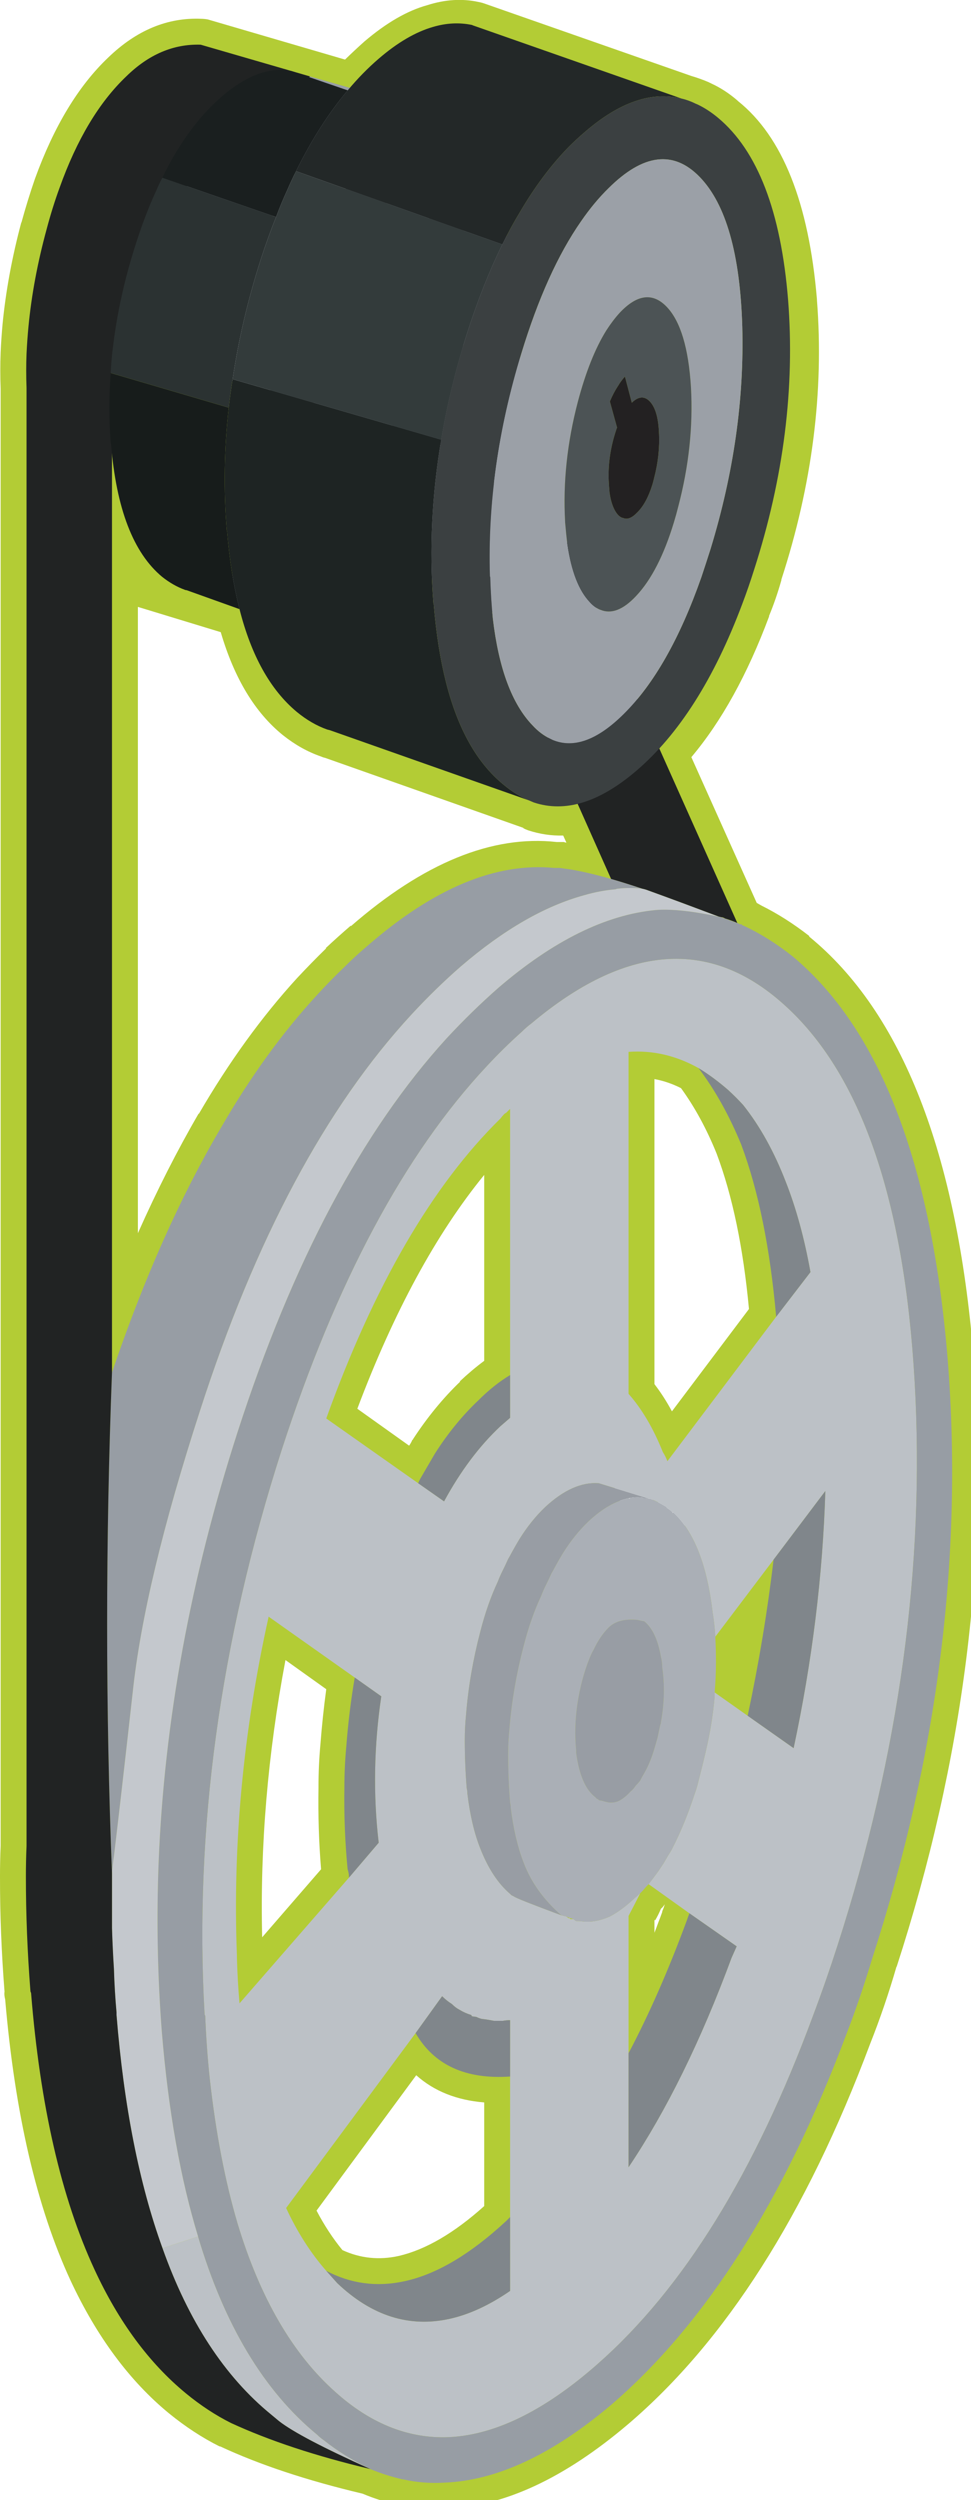 
<svg xmlns="http://www.w3.org/2000/svg" version="1.1" xmlns:xlink="http://www.w3.org/1999/xlink" preserveAspectRatio="none" x="0px" y="0px" width="75px" height="193px" viewBox="0 0 75 193">
<defs>
<g id="Symbol_2_0_Layer2_0_FILL">
<path fill="#B3CC35" stroke="none" d="
M 31 -3.05
Q 28.693 -2.415 26.15 -0.25
L 26.15 -0.25
Q 25.415 0.405 24.65 1.15
L 14.05 -1.95
Q 13.811 -1.994 13.55 -2 9.624 -2.167 6.35 1
L 6.35 1
Q 2.899 4.282 0.7 10.35
L 0.7 10.35
Q 0.147 11.944 -0.35 13.75
L -0.35 13.7
Q -1.429 17.742 -1.8 21.55 -1.901 22.65 -1.95 23.75
L -1.95 23.75
Q -2.003 25.148 -1.95 26.55
L -1.95 139.05
Q -2.001 140.249 -2 141.4 -2.003 145.822 -1.65 150.3 -1.693 150.533 -1.6 150.9 -0.468 164.137 3.45 172.6 6.488 179.101 11.05 182.85 12.956 184.403 14.95 185.4 14.991 185.412 15 185.4 19.569 187.528 26 189.05 27.271 189.584 28.65 189.9 28.76 189.924 28.85 189.9
L 28.95 189.9
Q 29.003 189.942 29.05 189.95 30.693 190.298 32.4 190.2
L 32.45 190.2
Q 39.099 189.978 46.5 183.7 57.811 174.067 65.2 154.35
L 65.2 154.35
Q 66.352 151.452 67.25 148.35
L 67.25 148.4
Q 75.032 124.43 73.2 101.35
L 73.2 101.3
Q 71.257 77.643 60.5 68.85 60.509 68.851 60.5 68.8 58.687 67.387 56.8 66.45 56.646 66.363 56.45 66.25
L 51.4 55
Q 54.898 50.849 57.4 44.15 57.415 44.126 57.4 44.1 57.936 42.811 58.35 41.35 58.364 41.338 58.35 41.3 61.929 30.294 61.1 19.7
L 61.1 19.65
Q 60.159 8.472 55 4.35
L 54.95 4.3
Q 53.996 3.48 52.95 3
L 53.05 3.05
Q 52.95 3 52.85 2.95 52.813 2.939 52.75 2.9 52.075 2.611 51.35 2.4
L 51.5 2.45 35.35 -3.2
Q 35.163 -3.262 34.95 -3.3 33.061 -3.709 31 -3.05
M 8.65 43.4
L 15.05 45.35
Q 16.617 50.689 19.85 53.3 21.255 54.42 22.8 54.95 22.973 55.029 23.1 55.05
L 38.4 60.45 38.45 60.5
Q 38.505 60.52 38.55 60.55 38.687 60.609 38.8 60.65 40.137 61.087 41.5 61.05
L 41.75 61.6
Q 41.658 61.59 41.55 61.55 41.407 61.549 41.25 61.55 41.118 61.55 41 61.55 33.52 60.72 25.1 68.05
L 25.1 68
Q 24.084 68.873 23.15 69.75
L 23.2 69.75
Q 22.074 70.848 20.95 72.05 16.837 76.549 13.35 82.55
L 13.35 82.5
Q 10.869 86.766 8.65 91.75
L 8.65 43.4
M 50.6 80.55
Q 52.189 82.733 53.35 85.6 55.186 90.485 55.85 97.6
L 49.9 105.5
Q 49.289 104.36 48.55 103.4
L 48.55 79.85
Q 49.605 80.047 50.6 80.55
M 48.6 111.95
L 51.9 113.3 49.95 115.25 48.6 111.95
M 46.6 114.15
L 45.25 110.85 48.55 112.2 46.6 114.15
M 42 144.65
L 42 144.6 42.25 142.8 43.1 143.15 42.05 144.6 42 144.65
M 49.2 143.75
Q 49.281 143.66 49.35 143.55 49.274 143.817 49.15 144.1 49.163 144.137 49.15 144.15 49 144.581 48.85 144.95 48.701 145.368 48.55 145.75
L 48.55 144.75 48.6 144.8
Q 48.852 144.375 49.05 143.9
L 49.1 143.85
Q 49.153 143.819 49.2 143.75
M 35.4 101.6
Q 34.449 102.306 33.5 103.2
L 33.55 103.2
Q 31.558 105.109 29.9 107.65 29.903 107.7 29.85 107.7 29.755 107.932 29.6 108.15
L 25.6 105.3
Q 29.831 94.073 35.4 87.25
L 35.4 101.6
M 18.25 146.1
Q 17.993 135.587 20.05 124.7
L 23.2 126.95
Q 22.912 129.077 22.75 131.2 22.597 132.862 22.6 134.5
L 22.6 134.55
Q 22.546 137.763 22.8 140.85
L 18.25 146.1
M 24.45 170.25
Q 23.336 168.891 22.45 167.2
L 30.15 156.75
Q 32.21 158.592 35.4 158.85
L 35.4 166.85
Q 31.919 169.973 28.8 170.7 26.525 171.202 24.45 170.25 Z"/>
</g>

<g id="Symbol_2_0_Layer1_0_FILL">
<path fill="#BCC1C6" stroke="none" d="
M 13.3 169.2
L 10.55 170.1
Q 13.55 178.55 18.95 182.95 19.25 183.2 19.55 183.45 21.15 184.7 26.6 187.15 24.55 186.15 23.05 184.95 22.75 184.75 22.5 184.5 16.35 179.45 13.3 169.2
M 38.3 76.2
Q 36.9 77.45 35.6 78.85 26.05 89.05 19.75 108.5 12.6 130.75 13.8 152 13.8 152.1 13.85 152.15 13.95 154.65 14.2 157 14.9 163.3 16.35 168.2 18.95 176.8 23.9 181.2 27.85 184.75 32.35 184.7 37.85 184.6 44.15 179.05 54.1 170.3 60.8 152.15 61.8 149.5 62.7 146.7 69.85 124.5 68.65 103.25 67.45 82 58.5 74.05 49.95 66.4 39.05 75.55 38.65 75.85 38.3 76.2
M 36.65 82.9
Q 36.8 82.7 36.95 82.55 37 82.5 37.1 82.45 37.25 82.3 37.4 82.15
L 37.4 102.7 37.4 106
Q 37.05 106.3 36.65 106.65 34.2 108.95 32.3 112.45
L 30.3 111.05 23.2 106.05
Q 28.75 90.65 36.65 82.9
M 46.55 77.75
Q 49.35 77.55 51.95 79 53.1 79.7 54.25 80.7 54.85 81.25 55.4 81.85 57.35 84.3 58.7 87.8 59.9 90.85 60.6 94.75
L 57.95 98.2 49.55 109.35
Q 49.4 108.95 49.2 108.65 48.1 105.9 46.55 104.15
L 46.55 77.75
M 49.5 112.95
Q 49.75 113.1 49.95 113.3
L 50 113.3
Q 52.4 115.5 53.05 121.05 53.2 121.95 53.25 122.9
L 57.75 116.95 61.75 111.65
Q 61.45 121.45 59.3 131.5
L 55.75 129 53.2 127.2
Q 53.2 127.35 53.2 127.5 53.05 129.3 52.65 131.15 52.4 132.3 52.1 133.45 52 133.85 51.9 134.25 51.8 134.65 51.65 135.05 50.9 137.35 49.95 139.2 49.8 139.5 49.6 139.8 49.4 140.15 49.25 140.4 49.05 140.7 48.85 141 48.45 141.55 48.1 142
L 51.25 144.25 54.9 146.8
Q 54.7 147.25 54.5 147.7 50.95 157.3 46.55 163.85
L 46.55 155.05 46.55 144.45
Q 47 143.6 47.45 142.7 47.25 142.9 47.05 143.05 46.05 144 45.1 144.5 44.3 144.85 43.55 144.9 43.35 144.9 43.15 144.9 42.85 144.85 42.5 144.85 42.4 144.8 42.3 144.7
L 42.05 144.7 42 144.65
Q 41.85 144.6 41.75 144.5 41.55 144.45 41.35 144.4 37.85 143.1 37.7 142.95 37.6 142.9 37.5 142.85
L 37.4 142.75
Q 36 141.55 35.1 139.25 34.4 137.5 34.1 135
L 34.1 134.95
Q 34.1 134.8 34.05 134.6 33.9 132.75 33.9 130.85 33.9 129.9 34 128.9 34.25 125.75 35.1 122.5 35.65 120.35 36.45 118.65 36.6 118.25 36.8 117.85 37.05 117.35 37.25 116.9 37.4 116.65 37.5 116.45 37.8 115.9 38.1 115.4 39 113.95 40.1 112.9 42.25 110.9 44.25 111.05
L 48.15 112.25
Q 48.25 112.25 48.35 112.3 48.85 112.5 49.5 112.9
L 49.5 112.95
M 16.3 147.7
Q 16.3 147.6 16.3 147.5 15.8 134.65 18.75 121.35
L 25.4 126.05 27.45 127.5
Q 26.6 133.25 27.25 138.8
L 24.95 141.5 16.5 151.2
Q 16.35 149.5 16.3 147.7
M 36.15 152.55
Q 36.5 152.55 36.85 152.55 37.1 152.5 37.4 152.5
L 37.4 156.85 37.4 167.7 37.4 173.4
Q 35 175.05 32.75 175.55 28.05 176.6 24.05 172.8 23.6 172.3 23.2 171.85 21.4 169.8 20.1 167
L 30.1 153.5 32.15 150.65
Q 32.5 151 32.9 151.25 33.2 151.55 33.5 151.7 33.9 151.95 34.4 152.1
L 34.45 152.2 34.8 152.25
Q 35 152.35 35.2 152.4 35.65 152.45 36.15 152.55 Z"/>

<path fill="#979DA4" stroke="none" d="
M 36.5 72.8
Q 34.45 74.6 32.5 76.7 22.7 87.45 16.35 107.1 10.9 124 10.25 140.35 10 146.95 10.5 153.4 11.25 162.5 13.3 169.2 16.35 179.45 22.5 184.5 22.75 184.75 23.05 184.95 24.55 186.15 26.6 187.15 27.8 187.65 29.1 187.95
L 29.15 187.95
Q 30.7 188.3 32.35 188.2 38.4 187.95 45.2 182.2 56.15 172.8 63.35 153.65 64.45 150.8 65.35 147.8 73 124.2 71.2 101.5 69.35 78.85 59.25 70.4 57.3 68.85 55.3 67.95 55.3 67.9 55.25 67.9
L 55.15 67.9
Q 55.05 67.85 54.95 67.8
L 53.7 67.35
Q 50.45 66.65 48.65 66.8 42.85 67.35 36.5 72.8
M 35.6 78.85
Q 36.9 77.45 38.3 76.2 38.65 75.85 39.05 75.55 49.95 66.4 58.5 74.05 67.45 82 68.65 103.25 69.85 124.5 62.7 146.7 61.8 149.5 60.8 152.15 54.1 170.3 44.15 179.05 37.85 184.6 32.35 184.7 27.85 184.75 23.9 181.2 18.95 176.8 16.35 168.2 14.9 163.3 14.2 157 13.95 154.65 13.85 152.15 13.8 152.1 13.8 152 12.6 130.75 19.75 108.5 26.05 89.05 35.6 78.85
M 24.6 71.2
Q 23.5 72.25 22.45 73.4 18.45 77.75 15.1 83.55 10.35 91.6 6.65 102.5 5.9 122.05 6.65 141.2 6.7 140.5 6.8 139.85 7.3 135.7 8.25 127.2 9.15 118.7 13.45 105.45 19.85 85.6 29.8 74.85 31.65 72.85 33.6 71.15 38.55 66.9 43.15 65.65 44.35 65.3 45.55 65.2 45.65 65.15 45.75 65.15 46.2 65.1 46.65 65.1 47.1 65.1 47.6 65.15 46.25 64.7 45.2 64.4 43.25 63.85 41.95 63.65 41.55 63.6 41.25 63.55 41 63.55 40.8 63.55 34.05 62.9 26.4 69.55 25.45 70.35 24.6 71.2 Z"/>

<path fill="#80868B" stroke="none" d="
M 29.25 172.65
Q 26.05 173.35 23.2 171.85 23.6 172.3 24.05 172.8 28.05 176.6 32.75 175.55 35 175.05 37.4 173.4
L 37.4 167.7
Q 37.25 167.85 37.1 168 32.95 171.85 29.25 172.65
M 36.85 152.55
Q 36.5 152.55 36.15 152.55 35.65 152.45 35.2 152.4 35 152.35 34.8 152.25
L 34.45 152.2 34.4 152.1
Q 33.9 151.95 33.5 151.7 33.2 151.55 32.9 151.25 32.5 151 32.15 150.65
L 30.1 153.5
Q 32.25 157.2 37.4 156.85
L 37.4 152.5
Q 37.1 152.5 36.85 152.55
M 25.4 126.05
Q 24.95 128.7 24.75 131.35 24.6 132.95 24.6 134.55 24.55 137.75 24.85 140.85 24.95 141.15 24.95 141.4
L 24.95 141.5 27.25 138.8
Q 26.6 133.25 27.45 127.5
L 25.4 126.05
M 51.25 144.25
Q 51.15 144.5 51.05 144.8 48.95 150.5 46.55 155.05
L 46.55 163.85
Q 50.95 157.3 54.5 147.7 54.7 147.25 54.9 146.8
L 51.25 144.25
M 55.75 129
L 59.3 131.5
Q 61.45 121.45 61.75 111.65
L 57.75 116.95
Q 57.05 122.9 55.75 129
M 55.25 84.9
Q 57.25 90.25 57.95 98.2
L 60.6 94.75
Q 59.9 90.85 58.7 87.8 57.35 84.3 55.4 81.85 54.85 81.25 54.25 80.7 53.1 79.7 51.95 79 53.85 81.5 55.25 84.9
M 37.4 106
L 37.4 102.7
Q 36.15 103.45 34.95 104.65 33.1 106.4 31.6 108.75 31.1 109.6 30.55 110.55 30.4 110.8 30.3 111.05
L 32.3 112.45
Q 34.2 108.95 36.65 106.65 37.05 106.3 37.4 106 Z"/>

<path fill="#989DA4" stroke="none" d="
M 47.95 112.25
L 48 112.25
Q 48.1 112.25 48.15 112.25
L 44.25 111.05
Q 42.25 110.9 40.1 112.9 39 113.95 38.1 115.4 37.8 115.9 37.5 116.45 37.4 116.65 37.25 116.9 37.05 117.35 36.8 117.85 36.6 118.25 36.45 118.65 35.65 120.35 35.1 122.5 34.25 125.75 34 128.9 33.9 129.9 33.9 130.85 33.9 132.75 34.05 134.6 34.1 134.8 34.1 134.95
L 34.1 135
Q 34.4 137.5 35.1 139.25 36 141.55 37.4 142.75
L 37.5 142.85
Q 37.6 142.9 37.7 142.95 37.85 143.1 41.35 144.4 39.3 142.6 38.45 140.35 37.75 138.55 37.45 136.1
L 37.45 136.05
Q 37.45 135.9 37.4 135.7 37.25 133.85 37.25 131.95 37.25 131 37.35 130 37.6 126.85 38.45 123.6 39 121.45 39.8 119.75 39.95 119.35 40.15 118.95 40.4 118.45 40.6 118 40.75 117.75 40.85 117.55 41.15 117 41.45 116.5 42.35 115.05 43.45 114 45.05 112.5 46.6 112.2 47.05 112.1 47.6 112.15 47.65 112.2 47.75 112.2
L 47.9 112.2 47.95 112.25
M 47.75 121.7
L 47.7 121.7
Q 47.45 121.65 47.25 121.6 45.75 121.45 45 122.2 44.35 122.85 43.85 123.9 43.65 124.25 43.5 124.65 43.2 125.4 42.95 126.35 42.25 129.1 42.5 131.65 42.5 131.75 42.5 131.8
L 42.5 131.85
Q 42.85 134.45 44 135.3 44.05 135.4 44.2 135.45 44.25 135.55 44.45 135.55 44.95 135.7 45.1 135.7 45.15 135.7 45.25 135.7 45.55 135.7 45.85 135.55 46.3 135.3 46.7 134.85 46.9 134.7 47.1 134.4 47.3 134.2 47.45 134 47.6 133.7 47.75 133.45 48.25 132.6 48.6 131.35 48.65 131.2 48.7 131 48.75 130.85 48.8 130.65 48.9 130.15 49 129.7 49.05 129.6 49.05 129.5 49.45 127.3 49.15 125.25 49.15 124.85 49.05 124.45 48.7 122.45 47.75 121.7 Z"/>

<path fill="#AAAFB6" stroke="none" d="
M 49.95 113.35
L 49.95 113.3
Q 49.75 113.1 49.5 112.95
L 49.5 112.9
Q 48.85 112.5 48.35 112.3 48.25 112.25 48.15 112.25 48.1 112.25 48 112.25
L 47.95 112.25 47.9 112.2 47.75 112.2
Q 47.65 112.2 47.6 112.15 47.05 112.1 46.6 112.2
L 46.65 112.2 46.6 112.25 46.6 112.2
Q 45.05 112.5 43.45 114 42.35 115.05 41.45 116.5 41.15 117 40.85 117.55 40.75 117.75 40.6 118 40.4 118.45 40.15 118.95 39.95 119.35 39.8 119.75 39 121.45 38.45 123.6 37.6 126.85 37.35 130 37.25 131 37.25 131.95 37.25 133.85 37.4 135.7 37.45 135.9 37.45 136.05
L 37.45 136.1
Q 37.75 138.55 38.45 140.35 39.3 142.6 41.35 144.4 41.55 144.45 41.75 144.5 41.95 144.6 42.3 144.7 42.4 144.8 42.5 144.85 42.85 144.85 43.15 144.9 43.35 144.9 43.55 144.9 44.3 144.85 45.1 144.5 46.05 144 47.05 143.05 47.25 142.9 47.45 142.7 47.55 142.6 47.65 142.5 47.85 142.25 48.1 142 48.45 141.55 48.85 141 49.05 140.7 49.25 140.4 49.4 140.15 49.6 139.8 49.8 139.5 49.95 139.2 50.9 137.35 51.65 135.05 51.8 134.65 51.9 134.25 52 133.85 52.1 133.45 52.4 132.3 52.65 131.15 53.05 129.3 53.2 127.5 53.2 127.35 53.2 127.2 53.3 126.05 53.3 124.85 53.3 123.85 53.25 122.9 53.2 121.95 53.05 121.05 52.4 115.5 50 113.3
L 49.95 113.35
M 47.7 121.7
L 47.75 121.7
Q 48.7 122.45 49.05 124.45 49.15 124.85 49.15 125.25 49.45 127.3 49.05 129.5 49.05 129.6 49 129.7 48.9 130.15 48.8 130.65 48.75 130.85 48.7 131 48.65 131.2 48.6 131.35 48.25 132.6 47.75 133.45 47.6 133.7 47.45 134 47.3 134.2 47.1 134.4 46.9 134.7 46.7 134.85 46.3 135.3 45.85 135.55 45.55 135.7 45.25 135.7 45.15 135.7 45.1 135.7 44.95 135.7 44.45 135.55 44.25 135.55 44.2 135.45 44.05 135.4 44 135.3 42.85 134.45 42.5 131.85
L 42.5 131.8
Q 42.5 131.75 42.5 131.65 42.25 129.1 42.95 126.35 43.2 125.4 43.5 124.65 43.65 124.25 43.85 123.9 44.35 122.85 45 122.2 45.75 121.45 47.25 121.6 47.45 121.65 47.7 121.7 Z"/>

<path fill="#C4C8CD" stroke="none" d="
M 32.5 76.7
Q 34.45 74.6 36.5 72.8 42.85 67.35 48.65 66.8 50.45 66.65 53.7 67.35
L 53.5 67.3
Q 50.45 66.15 48.1 65.3 47.85 65.2 47.6 65.15 47.1 65.1 46.65 65.1 46.2 65.1 45.75 65.15 45.65 65.15 45.55 65.2 44.35 65.3 43.15 65.65 38.55 66.9 33.6 71.15 31.65 72.85 29.8 74.85 19.85 85.6 13.45 105.45 9.15 118.7 8.25 127.2 7.3 135.7 6.8 139.85 6.7 140.5 6.65 141.2
L 6.65 145.4
Q 6.7 147 6.8 148.55 6.85 150.25 7 151.9 7 152 7 152.1 7.85 162.65 10.55 170.1
L 13.3 169.2
Q 11.25 162.5 10.5 153.4 10 146.95 10.25 140.35 10.9 124 16.35 107.1 22.7 87.45 32.5 76.7 Z"/>

<path fill="#212323" stroke="none" d="
M 36.8 31.95
Q 36.7 32.35 36.5 32.8 35.65 35.5 34.5 37.55 34.15 38.1 33.75 38.7
L 45.2 64.4
Q 46.25 64.7 47.6 65.15 47.85 65.2 48.1 65.3 50.45 66.15 53.5 67.3
L 53.7 67.35
Q 53.85 67.35 54 67.45 54.5 67.6 54.95 67.8
L 37.55 28.9
Q 37.3 30.05 37 31.2 36.9 31.6 36.8 31.95
M 21.7 2.55
Q 21.8 2.6 21.95 2.45
L 13.5 0
Q 10.35 -0.1 7.75 2.45 4.6 5.45 2.6 11.05 2.05 12.55 1.6 14.25 0.55 18.1 0.2 21.75 0.1 22.8 0.05 23.85 0 25.15 0.05 26.5
L 0.05 139.05
Q 0 140.25 0 141.4 0 145.8 0.35 150.25 0.35 150.3 0.4 150.4 1.45 163.45 5.3 171.75 8.1 177.8 12.35 181.3 14.05 182.7 15.85 183.6 20.3 185.65 26.6 187.15 21.15 184.7 19.55 183.45 19.25 183.2 18.95 182.95 13.55 178.55 10.55 170.1 7.85 162.65 7 152.1 7 152 7 151.9 6.85 150.25 6.8 148.55 6.7 147 6.65 145.4
L 6.65 141.2
Q 5.9 122.05 6.65 102.5
L 6.65 29.85
Q 6.476 27.419 6.6 24.95
L 8.95 24.95
Q 9.039 24.076 9.15 23.2 9.5 20 10.35 16.75 11 14.45 11.75 12.5
L 11.8 12.45
Q 12.35 11 13 9.8 14.55 6.85 16.55 4.85 17.25 4.2 17.95 3.7 19.85 2.4 21.7 2.55 Z"/>

<path fill="#989EA5" stroke="none" d="
M 15.95 34.1
L 15.95 43.25 21.95 44.95
Q 21.4 44.75 20.9 44.4 20.55 44.25 20.35 44.1 16.85 41.55 15.95 34.1
M 16 24.25
L 9.15 23.2
Q 9.039 24.076 8.95 24.95
L 15.9 24.95
Q 15.953 24.601 16 24.25
M 28.5 4.35
Q 28.6 4.4 28.75 4.4
L 21.95 2.45
Q 21.8 2.6 21.7 2.55 19.85 2.4 17.95 3.7 17.25 4.2 16.55 4.85 14.55 6.85 13 9.8 12.35 11 11.8 12.45
L 11.75 12.5 18.85 13.65
Q 19.3 12.55 19.85 11.6 20.35 10.6 20.9 9.75 22.05 7.95 23.35 6.65 26 4.1 28.5 4.35 Z"/>

<path fill="#656B6E" stroke="none" d="
M 18.85 13.65
L 11.75 12.5
Q 11 14.45 10.35 16.75 9.5 20 9.15 23.2
L 16 24.25
Q 16.4 21.4 17.2 18.55 17.9 15.85 18.85 13.65 Z"/>

<path fill="#686E71" stroke="none" d="
M 28.95 9
Q 28.75 8.95 28.5 9 26.8 9.15 24.95 10.85 23.8 12 22.85 13.6 22.45 14.2 22.15 14.8 20.9 17.2 20 20.4 18.3 26.7 18.95 32.55 19 32.7 19 32.85 19.75 38.9 22.5 40.9 22.7 41 22.85 41.2
L 26.9 42.35
Q 26.6 42.25 26.35 42.1 26.15 41.95 25.95 41.8 23.15 39.8 22.35 33.8
L 22.35 33.75
Q 22.35 33.6 22.3 33.4 21.65 27.55 23.35 21.3 23.9 19.15 24.7 17.45 25.1 16.5 25.5 15.7 26.75 13.3 28.35 11.75 30.45 9.75 32.45 9.85
L 29.3 9.05 28.95 9
M 30.15 34.55
L 28.85 34.2 28.1 34.85 27.55 36.8 27.55 38.95 28.1 39.85 29.4 40.25 29.45 40.25 30.2 39.65 30.75 37.7 30.75 35.6 30.2 34.55 30.15 34.55
M 33.8 14.15
L 33.25 13.1 33.2 13.1 31.95 12.8 31.15 13.4 30.55 15.4 30.55 17.5 31.1 18.45 32.5 18.8 33.25 18.2 33.8 16.25 33.8 14.15
M 30.35 20.8
Q 29.8 21.4 29.3 22.25 28.9 23.1 28.55 24.25 28.45 24.6 28.4 25 27.95 26.85 28.15 28.6 28.2 28.65 28.2 28.75 28.45 30.9 29.5 31.6 30.9 31.85 31.5 31.4 31.6 31.3 31.65 31.25 32.7 30.3 33.3 28.4 33.35 28.1 33.45 27.8 34.1 25.5 33.8 23.35 33.55 21.2 31.8 20.2 31.1 20.1 30.35 20.8 Z"/>

<path fill="#DBDDE2" stroke="none" d="
M 32.45 9.85
L 32.5 9.85 32.55 9.9 32.65 9.9 32.7 9.9 32.75 9.95 32.8 9.95 32.85 10 32.9 10
Q 33.05 10 33.25 10 33.75 10.2 34.4 10.65 33.2 7 30.9 5.35 30.2 4.8 29.45 4.55 29.1 4.4 28.75 4.4 28.6 4.4 28.5 4.35 26 4.1 23.35 6.65 22.05 7.95 20.9 9.75 20.35 10.6 19.85 11.6 19.3 12.55 18.85 13.65 17.9 15.85 17.2 18.55 16.4 21.4 16 24.25 15.953 24.601 15.9 24.95
L 15.95 24.95 15.95 34.1
Q 16.85 41.55 20.35 44.1 20.55 44.25 20.9 44.4 21.4 44.75 21.95 44.95 22.15 44.95 22.3 45 22.9 45.15 23.55 45.15 25.65 44.95 27.9 42.8 27.95 42.7 28.05 42.65 27.75 42.6 27.4 42.55 27.3 42.5 27.2 42.45
L 26.95 42.4 26.9 42.35 22.85 41.2
Q 22.7 41 22.5 40.9 19.75 38.9 19 32.85 19 32.7 18.95 32.55 18.3 26.7 20 20.4 20.9 17.2 22.15 14.8 22.45 14.2 22.85 13.6 23.8 12 24.95 10.85 26.8 9.15 28.5 9 28.75 8.95 28.95 9 29 9 29.1 9 29.2 9 29.3 9.05
L 32.45 9.85 Z"/>

<path fill="#9EA3AA" stroke="none" d="
M 32.55 9.9
L 32.45 9.85
Q 30.45 9.75 28.35 11.75 26.75 13.3 25.5 15.7 25.1 16.5 24.7 17.45 23.9 19.15 23.35 21.3 21.65 27.55 22.3 33.4 22.35 33.6 22.35 33.75
L 22.35 33.8
Q 23.15 39.8 25.95 41.8 26.15 41.95 26.35 42.1 26.6 42.25 26.9 42.35
L 26.95 42.4 27.2 42.45
Q 27.3 42.5 27.4 42.55 27.75 42.6 28.05 42.65 28.25 42.65 28.45 42.65 29.2 42.6 30 42.25 30.95 41.75 31.95 40.75 32.5 40.3 33 39.7 33.35 39.25 33.75 38.7 34.15 38.1 34.5 37.55 35.65 35.5 36.5 32.8 36.7 32.35 36.8 31.95 36.9 31.6 37 31.2 37.3 30.05 37.55 28.9 38.6 23.7 37.95 18.8 37.25 12.7 34.4 10.7
L 34.4 10.65
Q 33.75 10.2 33.25 10 33.05 10 32.9 10
L 32.85 10 32.8 9.95 32.75 9.95 32.65 9.9 32.55 9.9
M 29.3 22.25
Q 29.8 21.4 30.35 20.8 31.1 20.1 31.8 20.2 33.55 21.2 33.8 23.35 34.1 25.5 33.45 27.8 33.35 28.1 33.3 28.4 32.7 30.3 31.65 31.25 31.6 31.3 31.5 31.4 30.9 31.85 29.5 31.6 28.45 30.9 28.2 28.75 28.2 28.65 28.15 28.6 27.95 26.85 28.4 25 28.45 24.6 28.55 24.25 28.9 23.1 29.3 22.25
M 33.25 13.1
L 33.8 14.15 33.8 16.25 33.25 18.2 32.5 18.8 31.1 18.45 30.55 17.5 30.55 15.4 31.15 13.4 31.95 12.8 33.2 13.1 33.25 13.1
M 28.85 34.2
L 30.15 34.55 30.2 34.55 30.75 35.6 30.75 37.7 30.2 39.65 29.45 40.25 29.4 40.25 28.1 39.85 27.55 38.95 27.55 36.8 28.1 34.85 28.85 34.2 Z"/>
</g>

<g id="Symbol_3_0_Layer0_0_FILL">
<path fill="#1E2423" stroke="none" d="
M 18.85 54.4
Q 18.5 56.55 18.25 58.75 17.2 68.2 17.95 77.5 17.95 77.55 18 77.65 18.55 84.25 19.9 89.55 22.6 100.2 28.65 105.25 30.9 107.1 33.3 107.95 33.5 108 33.7 108.05
L 64.2 118.8
Q 62.15 117.95 60.25 116.35 54.2 111.4 51.5 100.8 50.15 95.5 49.6 88.75 49.55 88.7 49.55 88.6 48.6 76.3 50.75 63.65
L 18.85 54.4 Z"/>

<path fill="#171C1B" stroke="none" d="
M 0.2 64.15
Q 0.2 64.2 0.25 64.3 1.45 79.1 8.05 84.6 9.75 85.95 11.55 86.6 11.65 86.65 11.8 86.65
L 19.9 89.55
Q 18.55 84.25 18 77.65 17.95 77.55 17.95 77.5 17.2 68.2 18.25 58.75
L 0.2 53.45
Q -0.2 58.85 0.2 64.15 Z"/>

<path fill="#2B3232" stroke="none" d="
M 4.05 33.7
Q 1.55 41.45 0.6 49.05 0.3 51.25 0.2 53.45
L 18.25 58.75
Q 18.5 56.55 18.85 54.4 20.2 45.3 23.15 36.1 24.25 32.7 25.5 29.6
L 25.3 29.55 8.1 23.6
Q 7.6 24.55 7.15 25.6 5.45 29.3 4.05 33.7 Z"/>

<path fill="#1A1F1F" stroke="none" d="
M 36.45 10.25
L 27.85 7.3
Q 22.95 6.3 17.3 11.1 12.9 14.85 9.45 21 8.75 22.25 8.1 23.6
L 25.3 29.55 25.5 29.6
Q 26.3 27.45 27.2 25.5 27.85 24 28.55 22.6 32.1 15.4 36.45 10.25 Z"/>

<path fill="#333B3B" stroke="none" d="
M 54.75 47.25
Q 57.15 39.8 60.1 33.8
L 28.55 22.6
Q 27.85 24 27.2 25.5 26.3 27.45 25.5 29.6 24.25 32.7 23.15 36.1 20.2 45.3 18.85 54.4
L 50.75 63.65
Q 52.1 55.55 54.75 47.25 Z"/>

<path fill="#232828" stroke="none" d="
M 70.25 18.9
Q 71.5 17.65 72.8 16.55 80.65 9.8 87.5 11.5
L 55.55 0.3
Q 55.5 0.25 55.45 0.25 52.55 -0.35 49.5 0.55 45.5 1.7 41.2 5.4 38.7 7.55 36.45 10.25 32.1 15.4 28.55 22.6
L 60.1 33.8
Q 61.4 31.15 62.8 28.85 66.2 23.05 70.25 18.9 Z"/>

<path fill="#3B4041" stroke="none" d="
M 103.8 42.2
Q 102.15 22 93.1 14.45 91.6 13.2 90.05 12.45 89.85 12.35 89.7 12.3 88.6 11.75 87.5 11.5 80.65 9.8 72.8 16.55 71.5 17.65 70.25 18.9 66.2 23.05 62.8 28.85 61.4 31.15 60.1 33.8 57.15 39.8 54.75 47.25 52.1 55.55 50.75 63.65 48.6 76.3 49.55 88.6 49.55 88.7 49.6 88.75 50.15 95.5 51.5 100.8 54.2 111.4 60.25 116.35 62.15 117.95 64.2 118.8 64.55 118.95 64.9 119.1 72.1 121.5 80.55 114.3 90.35 105.95 96.8 88.75 97.75 86.25 98.6 83.55 105.4 62.45 103.8 42.2
M 90.3 23.5
Q 96.3 29.7 96.8 46.35 97.25 63 91.95 80.35 91.25 82.55 90.55 84.65 85.6 98.75 78.65 105.6 72.65 111.55 67.8 109.55 67.6 109.45 67.4 109.35 65.95 108.65 64.75 107.35 60 102.45 58.65 91 58.35 88.05 58.25 84.65 58.2 84.55 58.2 84.5 57.7 67.85 63 50.5 66.85 37.85 72.15 30.25 74.15 27.35 76.35 25.2 84.3 17.3 90.3 23.5 Z"/>

<path fill="#9BA0A7" stroke="none" d="
M 96.8 46.35
Q 96.3 29.7 90.3 23.5 84.3 17.3 76.35 25.2 74.15 27.35 72.15 30.25 66.85 37.85 63 50.5 57.7 67.85 58.2 84.5 58.2 84.55 58.25 84.65 58.35 88.05 58.65 91 60 102.45 64.75 107.35 65.95 108.65 67.4 109.35 67.6 109.45 67.8 109.55 72.65 111.55 78.65 105.6 85.6 98.75 90.55 84.65 91.25 82.55 91.95 80.35 97.25 63 96.8 46.35
M 87 73.9
Q 86.7 75.1 86.35 76.25 84.05 83.85 80.55 87.55 77.6 90.7 75.1 89.65 74.95 89.6 74.85 89.55 74.05 89.15 73.45 88.45 70.95 85.8 70.05 79.65 69.85 78.05 69.7 76.25 69.7 76.2 69.7 76.15 69.2 67.2 71.65 57.85 73.45 51.05 76 46.95 77 45.4 78.05 44.25 82.05 40 85.25 43.35 88.4 46.65 88.95 55.65 89.45 64.6 87 73.9 Z"/>

<path fill="#4C5355" stroke="none" d="
M 86.35 76.25
Q 86.7 75.1 87 73.9 89.45 64.6 88.95 55.65 88.4 46.65 85.25 43.35 82.05 40 78.05 44.25 77 45.4 76 46.95 73.45 51.05 71.65 57.85 69.2 67.2 69.7 76.15 69.7 76.2 69.7 76.25 69.85 78.05 70.05 79.65 70.95 85.8 73.45 88.45 74.05 89.15 74.85 89.55 74.95 89.6 75.1 89.65 77.6 90.7 80.55 87.55 84.05 83.85 86.35 76.25
M 82.6 57.75
Q 83.9 59.05 84.05 62.5 84.25 65.95 83.3 69.55 83.2 70 83.05 70.5 82.15 73.4 80.7 74.8 79.5 76.05 78.55 75.6 78.5 75.6 78.45 75.6 78.1 75.45 77.85 75.2 76.85 74.15 76.5 71.75 76.45 71.2 76.4 70.5
L 76.4 70.45
Q 76.15 67 77.15 63.35 77.35 62.65 77.55 62.05 77.6 61.9 77.65 61.8
L 76.55 57.8
Q 77.1 56.5 77.75 55.5 77.9 55.3 78 55.1 78.4 54.5 78.85 54
L 79.9 58
Q 81.4 56.55 82.6 57.75 Z"/>

<path fill="#232122" stroke="none" d="
M 84.05 62.5
Q 83.9 59.05 82.6 57.75 81.4 56.55 79.9 58
L 78.85 54
Q 78.4 54.5 78 55.1 77.9 55.3 77.75 55.5 77.1 56.5 76.55 57.8
L 77.65 61.8
Q 77.6 61.9 77.55 62.05 77.35 62.65 77.15 63.35 76.15 67 76.4 70.45
L 76.4 70.5
Q 76.45 71.2 76.5 71.75 76.85 74.15 77.85 75.2 78.1 75.45 78.45 75.6 78.5 75.6 78.55 75.6 79.5 76.05 80.7 74.8 82.15 73.4 83.05 70.5 83.2 70 83.3 69.55 84.25 65.95 84.05 62.5 Z"/>
</g>
</defs>

<g transform="matrix( 1, 0, 0, 1, 2,3.45) ">
<g transform="matrix( 1, 0, 0, 1, 0,0) ">
<use xlink:href="#Symbol_2_0_Layer2_0_FILL"/>
</g>

<g transform="matrix( 1, 0, 0, 1, 0,0) ">
<use xlink:href="#Symbol_2_0_Layer1_0_FILL"/>
</g>

<g transform="matrix( 0.505, 0, 0, 0.505, 6.45,-1.65) ">
<g transform="matrix( 1, 0, 0, 1, 0,0) ">
<use xlink:href="#Symbol_3_0_Layer0_0_FILL"/>
</g>
</g>
</g>
</svg>
